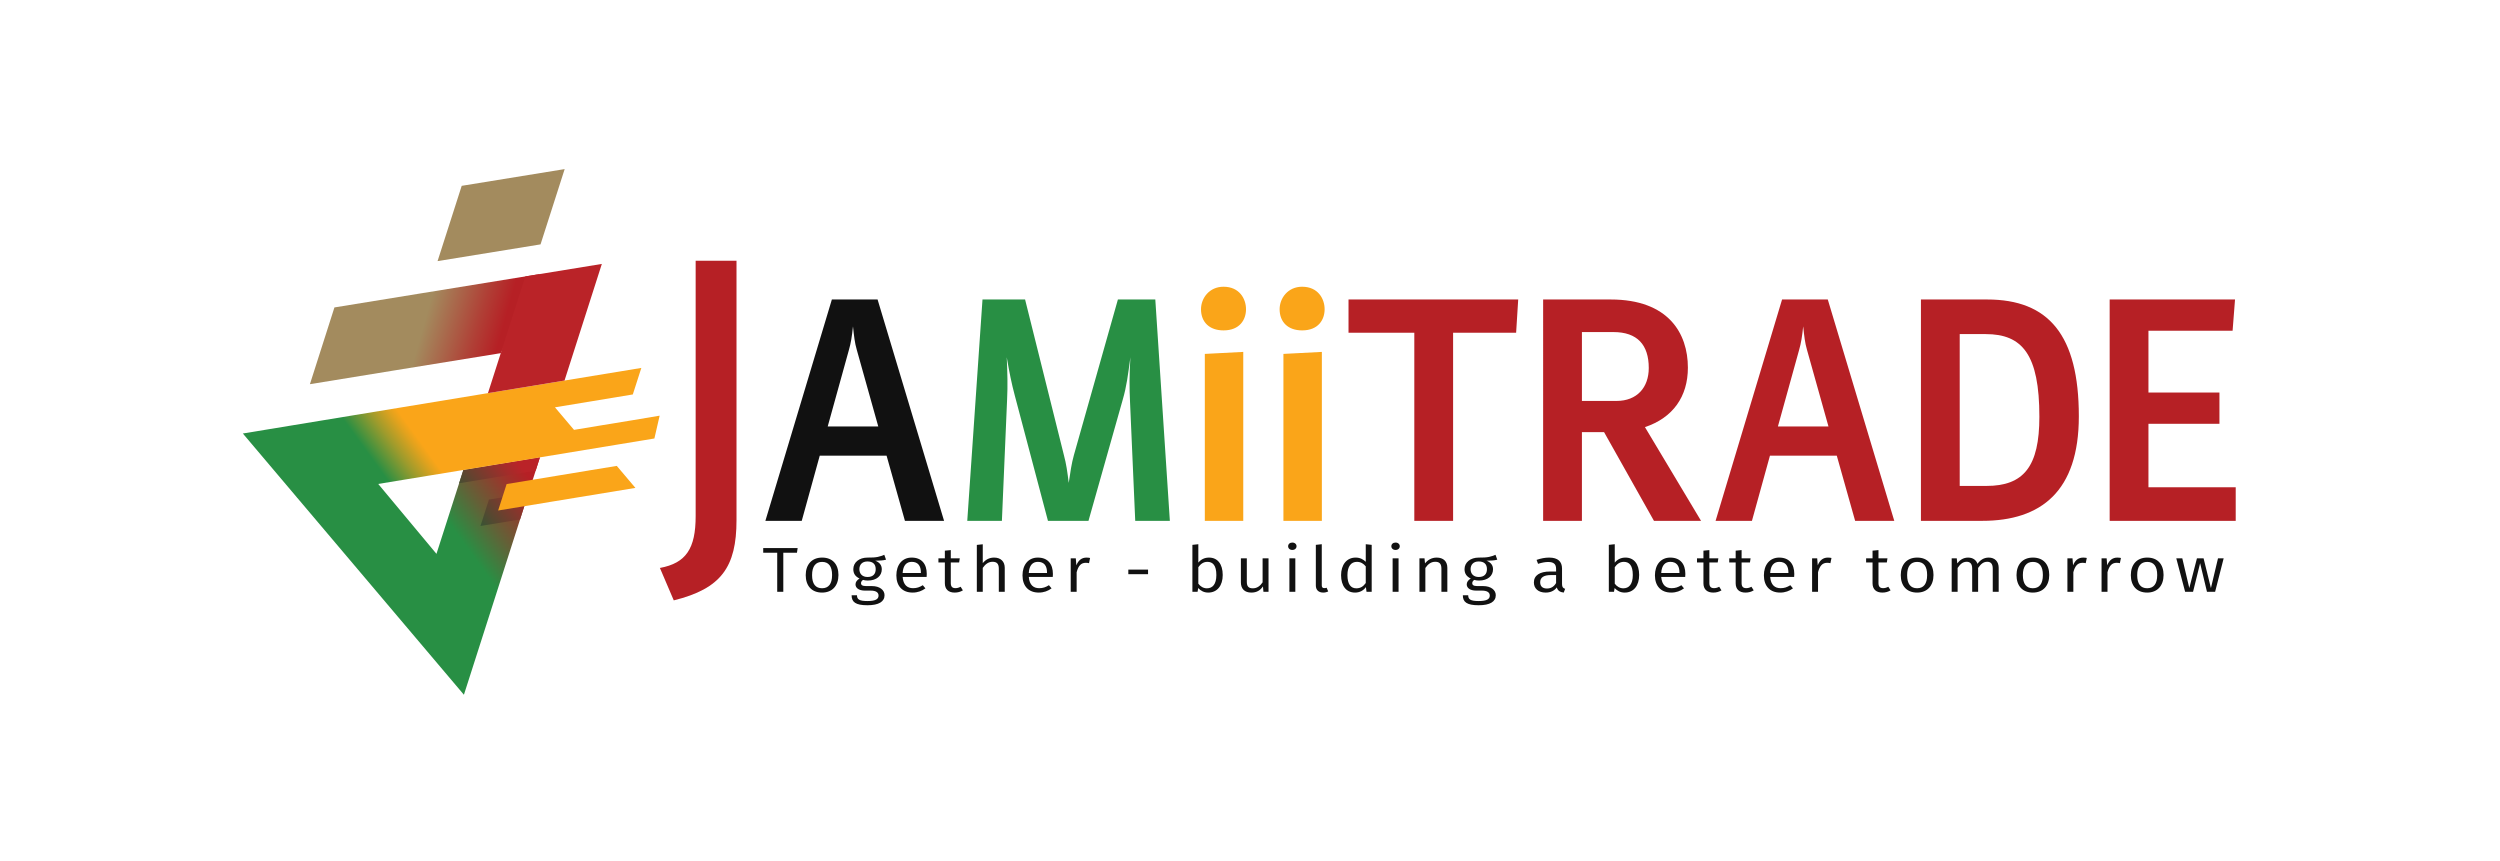 <?xml version="1.0" encoding="utf-8"?>
<!-- Generator: Adobe Illustrator 27.7.0, SVG Export Plug-In . SVG Version: 6.00 Build 0)  -->
<svg version="1.1" id="Layer_1" xmlns="http://www.w3.org/2000/svg" xmlns:xlink="http://www.w3.org/1999/xlink" x="0px" y="0px"
	 viewBox="0 0 2510.46 864.68" style="enable-background:new 0 0 2510.46 864.68;" xml:space="preserve">
<style type="text/css">
	.st0{fill:#B62025;}
	.st1{fill:#111111;}
	.st2{fill:#288F44;}
	.st3{fill:#FAA519;}
	.st4{fill:url(#SVGID_1_);}
	.st5{fill:url(#SVGID_00000117642904988624718150000017725787252575510184_);}
	.st6{fill:url(#SVGID_00000003802055006246508660000005858892544376211892_);}
	.st7{fill:url(#SVGID_00000074443294671125190760000010005100802903253894_);}
	.st8{fill:url(#SVGID_00000053540159363367165870000011346338402782890918_);}
	.st9{fill:url(#SVGID_00000166660136461073746270000013853378549271376804_);}
	.st10{fill:#A38B5E;}
</style>
<g>
	<path class="st0" d="M739.59,261.82V522.3c0,47.21-15.38,68.78-63,80.59l-13.92-32.56c26.37-4.88,35.9-19.54,35.9-52.1V261.82
		H739.59z"/>
	<path class="st1" d="M948.02,523.03h-39.3l-18.43-65.44h-67.12l-18.08,65.44h-36.51l66.77-222.29h45.9L948.02,523.03z
		 M831.17,428.25h50.77l-21.56-76.91c-2.09-7.08-2.78-13.83-3.83-23.61c-1.04,10.12-2.09,16.87-4.17,23.95L831.17,428.25z"/>
	<path class="st2" d="M971.31,523.03l15.3-222.29h42.77l38.95,156.17c2.43,9.11,3.48,16.53,4.87,28c1.74-11.47,2.78-19.23,5.22-28
		l44.16-156.17h37.56l14.61,222.29h-34.77l-5.22-119.41c-0.7-14.84-0.7-26.65,0.35-44.86c-2.43,18.21-3.83,29.35-7.65,42.5
		l-34.43,121.77h-40.69l-33.38-126.15c-3.13-11.81-5.22-21.93-8-38.12c0.7,16.87,1.04,27.66,0.35,42.5l-5.22,121.77H971.31z"/>
	<path class="st3" d="M1206.03,310.53c0-11.13,8.35-22.6,22.6-22.6c16,0,22.6,12.14,22.6,22.6c0,10.46-6.26,21.25-22.6,21.25
		C1214.38,331.78,1206.03,323.34,1206.03,310.53z M1209.86,523.03V355.39l38.6-2.02v169.67H1209.86z"/>
	<path class="st3" d="M1284.97,310.53c0-11.13,8.35-22.6,22.6-22.6c16,0,22.6,12.14,22.6,22.6c0,10.46-6.26,21.25-22.6,21.25
		C1293.32,331.78,1284.97,323.34,1284.97,310.53z M1288.79,523.03V355.39l38.6-2.02v169.67H1288.79z"/>
	<path class="st0" d="M1524.56,300.74l-2.09,33.39h-63.29v188.89h-38.95V334.14h-66.07v-33.39H1524.56z"/>
	<path class="st0" d="M1617.4,300.74c58.07,0,77.55,34.07,77.55,68.47c0,29.01-14.95,50.26-43.12,59.7l56.34,94.11h-47.29
		l-50.08-89.05h-22.26v89.05h-38.95V300.74H1617.4z M1588.54,333.46v69.15h34.78c20.52,0,32.34-13.49,32.34-33.06
		c0-23.27-11.48-36.09-35.47-36.09H1588.54z"/>
	<path class="st0" d="M1902.2,523.03h-39.3l-18.43-65.44h-67.12l-18.08,65.44h-36.51l66.77-222.29h45.9L1902.2,523.03z
		 M1785.35,428.25h50.77l-21.56-76.91c-2.09-7.08-2.78-13.83-3.83-23.61c-1.04,10.12-2.09,16.87-4.17,23.95L1785.35,428.25z"/>
	<path class="st0" d="M1995.39,300.74c61.9,0,92.15,35.75,92.15,117.38c0,75.22-37.91,104.9-97.02,104.9h-61.55V300.74H1995.39z
		 M1967.92,335.49v152.47h26.78c37.56,0,53.21-19.56,53.21-69.49c0-62.4-17.04-82.98-53.9-82.98H1967.92z"/>
	<path class="st0" d="M2244.38,300.74l-2.44,31.37h-84.5v62.07h71.29v31.37h-71.29v63.75h87.63v33.73h-126.58V300.74H2244.38z"/>
</g>
<g>
	<path class="st1" d="M800.28,555.06h-13.7v39.24h-6.11v-39.24h-14.06v-4.73h34.58L800.28,555.06z"/>
	<path class="st1" d="M841.96,577.42c0,10.54-6.03,17.64-16.47,17.64c-10.44,0-16.4-6.84-16.4-17.51c0-10.54,6.03-17.64,16.47-17.64
		C836.06,559.91,841.96,566.69,841.96,577.42z M815.48,577.55c0,8.88,3.55,13.16,10.01,13.16c6.46,0,10.08-4.28,10.08-13.29
		c0-8.88-3.55-13.17-10.01-13.17C819.17,564.26,815.48,568.54,815.48,577.55z"/>
	<path class="st1" d="M889.74,562.02c-2.98,0.83-6.46,0.96-10.79,1.02c4.33,1.72,6.53,4.54,6.53,8.63c0,6.58-5.25,11.31-14.06,11.31
		c-1.7,0-3.27-0.19-4.76-0.64c-1.28,0.77-2.06,1.98-2.06,3.32c0,1.6,1.14,2.88,5.11,2.88h5.96c7.6,0,12.57,3.9,12.57,9.14
		c0,6.46-5.75,10.1-17.18,10.1c-12,0-15.9-3.26-15.9-10.03h5.4c0,4.03,2.13,5.81,10.51,5.81c8.24,0,11.15-1.98,11.15-5.49
		c0-3.32-2.91-4.98-7.74-4.98h-5.89c-6.53,0-9.51-2.94-9.51-6.26c0-2.24,1.42-4.35,4.05-5.88c-4.26-2.04-6.25-4.98-6.25-9.39
		c0-6.84,5.96-11.63,14.2-11.63c9.44,0.19,12.71-1.09,16.9-2.81L889.74,562.02z M862.97,571.54c0,4.73,2.98,7.86,8.24,7.86
		c5.32,0,8.16-2.88,8.16-7.86c0-4.98-2.77-7.73-8.31-7.73C865.74,563.81,862.97,567.07,862.97,571.54z"/>
	<path class="st1" d="M930.49,579.34h-24.07c0.64,8.12,4.76,11.31,10.44,11.31c3.76,0,6.53-0.96,9.8-3l2.63,3.19
		c-3.62,2.62-7.74,4.22-12.85,4.22c-10.29,0-16.33-6.58-16.33-17.25c0-10.54,5.82-17.89,15.34-17.89c10.01,0,15.19,6.33,15.19,16.49
		C930.64,577.55,930.56,578.64,930.49,579.34z M924.74,574.87c0-6.77-2.98-10.67-9.16-10.67c-5.18,0-8.66,3.32-9.16,11.18h18.32
		V574.87z"/>
	<path class="st1" d="M966.92,592.82c-2.41,1.47-5.11,2.24-8.24,2.24c-6.18,0-9.87-3.26-9.87-9.39v-20.83h-6.46v-4.15h6.46v-7.73
		l5.96-0.57v8.31h9.02l-0.64,4.15h-8.38v20.58c0,3.52,1.35,5.18,4.69,5.18c1.78,0,3.34-0.45,5.18-1.41L966.92,592.82z"/>
	<path class="st1" d="M1008.95,570.2v24.09h-5.96v-23.32c0-5.18-2.41-6.84-6.25-6.84c-4.26,0-7.31,2.49-9.87,6.13v24.03h-5.96v-47.1
		l5.96-0.64v18.92c2.77-3.39,6.53-5.56,11.36-5.56C1004.97,559.91,1008.95,563.88,1008.95,570.2z"/>
	<path class="st1" d="M1057.16,579.34h-24.07c0.64,8.12,4.76,11.31,10.44,11.31c3.76,0,6.53-0.96,9.8-3l2.63,3.19
		c-3.62,2.62-7.74,4.22-12.85,4.22c-10.29,0-16.33-6.58-16.33-17.25c0-10.54,5.82-17.89,15.34-17.89c10.01,0,15.19,6.33,15.19,16.49
		C1057.3,577.55,1057.23,578.64,1057.16,579.34z M1051.4,574.87c0-6.77-2.98-10.67-9.16-10.67c-5.18,0-8.66,3.32-9.16,11.18h18.32
		V574.87z"/>
	<path class="st1" d="M1094.64,560.3l-1.06,5.24c-1.14-0.26-1.92-0.38-3.27-0.38c-4.76,0-7.45,3-9.16,9.46v19.68h-5.96v-33.61h5.11
		l0.57,7.03c1.99-5.18,5.47-7.79,10.08-7.79C1092.23,559.91,1093.58,560.04,1094.64,560.3z"/>
	<path class="st1" d="M1133.05,571.99h19.81v4.6h-19.81V571.99z"/>
	<path class="st1" d="M1227.84,577.42c0,10.61-5.47,17.64-14.55,17.64c-4.26,0-7.53-1.79-10.08-4.54l-0.64,3.77h-5.18v-47.16
		l5.96-0.64v18.47c2.56-3.13,6.11-5.05,10.72-5.05C1222.51,559.91,1227.84,566.24,1227.84,577.42z M1221.45,577.42
		c0-9.65-3.55-13.23-9.02-13.23c-4.26,0-7.1,2.55-9.09,5.37v16.55c1.99,2.75,5.04,4.67,8.59,4.67
		C1217.61,590.78,1221.45,586.75,1221.45,577.42z"/>
	<path class="st1" d="M1273.84,594.29h-5.11l-0.5-5.43c-2.77,4.09-6.32,6.2-11.71,6.2c-6.6,0-10.44-3.71-10.44-10.29v-24.09h5.96
		v23.52c0,4.79,1.85,6.58,6.11,6.58c4.26,0,7.38-2.49,9.73-6.01v-24.09h5.96V594.29z"/>
	<path class="st1" d="M1301.96,548.54c0,2.11-1.71,3.71-4.26,3.71c-2.49,0-4.19-1.6-4.19-3.71c0-2.11,1.7-3.71,4.19-3.71
		C1300.25,544.83,1301.96,546.43,1301.96,548.54z M1300.75,594.29h-5.96v-33.61h5.96V594.29z"/>
	<path class="st1" d="M1321.34,587.9v-40.77l5.96-0.64v41.28c0,1.85,0.71,2.81,2.49,2.81c0.92,0,1.7-0.13,2.41-0.38l1.56,3.77
		c-1.35,0.64-3.12,1.09-4.97,1.09C1324.25,595.06,1321.34,592.57,1321.34,587.9z"/>
	<path class="st1" d="M1377.43,547.13v47.16h-5.18l-0.64-4.73c-2.34,3.32-6.11,5.5-10.86,5.5c-9.02,0-14.06-6.9-14.06-17.45
		c0-10.29,5.47-17.7,14.63-17.7c4.54,0,7.74,1.92,10.15,4.22v-17.64L1377.43,547.13z M1371.47,585.48v-16.74
		c-2.27-2.75-4.97-4.54-8.88-4.54c-5.82,0-9.51,4.41-9.51,13.36c0,8.95,3.27,13.23,8.88,13.23
		C1366.28,590.78,1368.98,588.86,1371.47,585.48z"/>
	<path class="st1" d="M1405.62,548.54c0,2.11-1.71,3.71-4.26,3.71c-2.49,0-4.19-1.6-4.19-3.71c0-2.11,1.7-3.71,4.19-3.71
		C1403.91,544.83,1405.62,546.43,1405.62,548.54z M1404.41,594.29h-5.96v-33.61h5.96V594.29z"/>
	<path class="st1" d="M1453.4,570.2v24.09h-5.96v-23.32c0-5.18-2.34-6.84-6.18-6.84c-4.4,0-7.38,2.49-9.94,6.2v23.96h-5.96v-33.61
		h5.11l0.5,5.05c2.77-3.45,6.68-5.81,11.71-5.81C1449.5,559.91,1453.4,563.81,1453.4,570.2z"/>
	<path class="st1" d="M1503.53,562.02c-2.98,0.83-6.46,0.96-10.79,1.02c4.33,1.72,6.53,4.54,6.53,8.63
		c0,6.58-5.25,11.31-14.06,11.31c-1.7,0-3.27-0.19-4.76-0.64c-1.28,0.77-2.06,1.98-2.06,3.32c0,1.6,1.13,2.88,5.11,2.88h5.96
		c7.6,0,12.57,3.9,12.57,9.14c0,6.46-5.75,10.1-17.18,10.1c-12,0-15.9-3.26-15.9-10.03h5.39c0,4.03,2.13,5.81,10.51,5.81
		c8.24,0,11.15-1.98,11.15-5.49c0-3.32-2.91-4.98-7.74-4.98h-5.89c-6.53,0-9.51-2.94-9.51-6.26c0-2.24,1.42-4.35,4.05-5.88
		c-4.26-2.04-6.25-4.98-6.25-9.39c0-6.84,5.96-11.63,14.2-11.63c9.44,0.19,12.71-1.09,16.9-2.81L1503.53,562.02z M1476.76,571.54
		c0,4.73,2.98,7.86,8.24,7.86c5.33,0,8.17-2.88,8.17-7.86c0-4.98-2.77-7.73-8.31-7.73C1479.53,563.81,1476.76,567.07,1476.76,571.54
		z"/>
	<path class="st1" d="M1571.69,591.29l-1.42,3.77c-3.62-0.45-5.96-1.79-6.96-5.18c-2.63,3.58-6.6,5.18-11.22,5.18
		c-7.38,0-11.79-4.15-11.79-10.16c0-7.16,5.96-10.99,16.19-10.99h6.11v-2.68c0-4.98-2.63-6.9-8.02-6.9c-2.84,0-6.25,0.64-10.08,1.85
		l-1.49-3.96c4.47-1.53,8.52-2.3,12.64-2.3c8.88,0,12.92,4.09,12.92,11.05v15.59C1568.56,589.69,1569.7,590.65,1571.69,591.29z
		 M1562.6,585.48v-7.99h-5.33c-6.96,0-10.65,2.37-10.65,7.16c0,4.09,2.34,6.33,6.82,6.33
		C1557.49,590.97,1560.47,589.12,1562.6,585.48z"/>
	<path class="st1" d="M1646.02,577.42c0,10.61-5.47,17.64-14.56,17.64c-4.26,0-7.53-1.79-10.08-4.54l-0.64,3.77h-5.18v-47.16
		l5.96-0.64v18.47c2.56-3.13,6.11-5.05,10.72-5.05C1640.7,559.91,1646.02,566.24,1646.02,577.42z M1639.63,577.42
		c0-9.65-3.55-13.23-9.02-13.23c-4.26,0-7.1,2.55-9.09,5.37v16.55c1.99,2.75,5.04,4.67,8.59,4.67
		C1635.8,590.78,1639.63,586.75,1639.63,577.42z"/>
	<path class="st1" d="M1692.24,579.34h-24.07c0.64,8.12,4.76,11.31,10.44,11.31c3.76,0,6.53-0.96,9.8-3l2.63,3.19
		c-3.62,2.62-7.74,4.22-12.85,4.22c-10.29,0-16.33-6.58-16.33-17.25c0-10.54,5.82-17.89,15.34-17.89c10.01,0,15.2,6.33,15.2,16.49
		C1692.38,577.55,1692.31,578.64,1692.24,579.34z M1686.49,574.87c0-6.77-2.98-10.67-9.16-10.67c-5.18,0-8.66,3.32-9.16,11.18h18.32
		V574.87z"/>
	<path class="st1" d="M1728.67,592.82c-2.41,1.47-5.11,2.24-8.24,2.24c-6.18,0-9.87-3.26-9.87-9.39v-20.83h-6.46v-4.15h6.46v-7.73
		l5.96-0.57v8.31h9.02l-0.64,4.15h-8.38v20.58c0,3.52,1.35,5.18,4.69,5.18c1.78,0,3.34-0.45,5.18-1.41L1728.67,592.82z"/>
	<path class="st1" d="M1761.04,592.82c-2.41,1.47-5.11,2.24-8.24,2.24c-6.18,0-9.87-3.26-9.87-9.39v-20.83h-6.46v-4.15h6.46v-7.73
		l5.96-0.57v8.31h9.02l-0.64,4.15h-8.38v20.58c0,3.52,1.35,5.18,4.69,5.18c1.78,0,3.34-0.45,5.18-1.41L1761.04,592.82z"/>
	<path class="st1" d="M1801.65,579.34h-24.07c0.64,8.12,4.76,11.31,10.44,11.31c3.76,0,6.53-0.96,9.8-3l2.63,3.19
		c-3.62,2.62-7.74,4.22-12.85,4.22c-10.29,0-16.33-6.58-16.33-17.25c0-10.54,5.82-17.89,15.34-17.89c10.01,0,15.19,6.33,15.19,16.49
		C1801.79,577.55,1801.72,578.64,1801.65,579.34z M1795.9,574.87c0-6.77-2.98-10.67-9.16-10.67c-5.18,0-8.66,3.32-9.16,11.18h18.32
		V574.87z"/>
	<path class="st1" d="M1839.14,560.3l-1.07,5.24c-1.13-0.26-1.92-0.38-3.27-0.38c-4.76,0-7.46,3-9.16,9.46v19.68h-5.96v-33.61h5.11
		l0.57,7.03c1.99-5.18,5.47-7.79,10.08-7.79C1836.73,559.91,1838.07,560.04,1839.14,560.3z"/>
	<path class="st1" d="M1898.49,592.82c-2.41,1.47-5.11,2.24-8.24,2.24c-6.18,0-9.87-3.26-9.87-9.39v-20.83h-6.46v-4.15h6.46v-7.73
		l5.96-0.57v8.31h9.02l-0.64,4.15h-8.38v20.58c0,3.52,1.35,5.18,4.69,5.18c1.78,0,3.34-0.45,5.18-1.41L1898.49,592.82z"/>
	<path class="st1" d="M1941.59,577.42c0,10.54-6.04,17.64-16.47,17.64c-10.44,0-16.4-6.84-16.4-17.51
		c0-10.54,6.04-17.64,16.47-17.64C1935.7,559.91,1941.59,566.69,1941.59,577.42z M1915.11,577.55c0,8.88,3.55,13.16,10.01,13.16
		s10.08-4.28,10.08-13.29c0-8.88-3.55-13.17-10.01-13.17C1918.8,564.26,1915.11,568.54,1915.11,577.55z"/>
	<path class="st1" d="M2007.05,570.2v24.09h-5.96v-23.32c0-5.18-2.41-6.84-5.47-6.84c-4.19,0-6.6,2.49-9.23,6.2v23.96h-5.96v-23.32
		c0-5.18-2.41-6.84-5.47-6.84c-4.12,0-6.6,2.49-9.16,6.2v23.96h-5.96v-33.61h5.11l0.5,5.05c2.63-3.45,6.11-5.81,10.93-5.81
		c4.69,0,8.02,2.36,9.37,6.26c2.7-3.71,6.25-6.26,11.29-6.26C2003.15,559.91,2007.05,563.88,2007.05,570.2z"/>
	<path class="st1" d="M2057.82,577.42c0,10.54-6.04,17.64-16.47,17.64c-10.44,0-16.4-6.84-16.4-17.51
		c0-10.54,6.04-17.64,16.47-17.64C2051.92,559.91,2057.82,566.69,2057.82,577.42z M2031.33,577.55c0,8.88,3.55,13.16,10.01,13.16
		s10.08-4.28,10.08-13.29c0-8.88-3.55-13.17-10.01-13.17C2035.03,564.26,2031.33,568.54,2031.33,577.55z"/>
	<path class="st1" d="M2095.52,560.3l-1.07,5.24c-1.13-0.26-1.92-0.38-3.27-0.38c-4.76,0-7.46,3-9.16,9.46v19.68h-5.96v-33.61h5.11
		l0.57,7.03c1.99-5.18,5.47-7.79,10.08-7.79C2093.1,559.91,2094.45,560.04,2095.52,560.3z"/>
	<path class="st1" d="M2129.81,560.3l-1.07,5.24c-1.13-0.26-1.92-0.38-3.27-0.38c-4.76,0-7.46,3-9.16,9.46v19.68h-5.96v-33.61h5.11
		l0.57,7.03c1.99-5.18,5.47-7.79,10.08-7.79C2127.4,559.91,2128.75,560.04,2129.81,560.3z"/>
	<path class="st1" d="M2172.62,577.42c0,10.54-6.04,17.64-16.47,17.64c-10.44,0-16.4-6.84-16.4-17.51
		c0-10.54,6.04-17.64,16.47-17.64C2166.73,559.91,2172.62,566.69,2172.62,577.42z M2146.14,577.55c0,8.88,3.55,13.16,10.01,13.16
		s10.08-4.28,10.08-13.29c0-8.88-3.55-13.17-10.01-13.17C2149.83,564.26,2146.14,568.54,2146.14,577.55z"/>
	<path class="st1" d="M2224.38,594.29h-8.17l-6.89-28.76l-7.1,28.76h-7.95l-8.88-33.61h6.04l7.03,29.84l7.67-29.84h6.67l7.38,29.84
		l7.1-29.84h5.68L2224.38,594.29z"/>
</g>
<g>
	<linearGradient id="SVGID_1_" gradientUnits="userSpaceOnUse" x1="327.128" y1="302.342" x2="498.953" y2="350.901">
		<stop  offset="0" style="stop-color:#A38B5E"/>
		<stop  offset="0.566" style="stop-color:#A38B5E"/>
		<stop  offset="0.858" style="stop-color:#B04036"/>
		<stop  offset="1" style="stop-color:#B62025"/>
	</linearGradient>
	<polygon class="st4" points="542.19,275.17 502.86,354.63 397.45,371.75 311.21,385.79 335.83,308.72 422.14,294.68 	"/>
	
		<linearGradient id="SVGID_00000104682896839977994110000008515533353249699774_" gradientUnits="userSpaceOnUse" x1="316.601" y1="641.797" x2="643.73" y2="404.255">
		<stop  offset="0" style="stop-color:#288F44"/>
		<stop  offset="0.245" style="stop-color:#288F44"/>
		<stop  offset="0.438" style="stop-color:#288F44"/>
		<stop  offset="0.524" style="stop-color:#636137"/>
		<stop  offset="0.62" style="stop-color:#9F322A"/>
		<stop  offset="0.666" style="stop-color:#B62025"/>
	</linearGradient>
	<polygon style="fill:url(#SVGID_00000104682896839977994110000008515533353249699774_);" points="542.19,459.27 465.86,697.67 
		298.14,499.48 303.64,486.95 371.77,476.32 438.29,556.17 465.31,471.94 	"/>
	<g>
		
			<linearGradient id="SVGID_00000000215349549879032160000004781108687856436354_" gradientUnits="userSpaceOnUse" x1="299.041" y1="619.372" x2="627.335" y2="380.984">
			<stop  offset="0" style="stop-color:#279346"/>
			<stop  offset="0.245" style="stop-color:#279346"/>
			<stop  offset="0.3" style="stop-color:#228D44"/>
			<stop  offset="0.372" style="stop-color:#137D3F"/>
			<stop  offset="0.438" style="stop-color:#006838"/>
			<stop  offset="0.444" style="stop-color:#066637"/>
			<stop  offset="0.554" style="stop-color:#66422F"/>
			<stop  offset="0.63" style="stop-color:#A32C2A"/>
			<stop  offset="0.666" style="stop-color:#BA2328"/>
		</linearGradient>
		<polygon style="fill:url(#SVGID_00000000215349549879032160000004781108687856436354_);" points="465.31,471.94 461.02,485.29 
			524.44,474.84 537.91,472.61 542.19,459.27 		"/>
		
			<linearGradient id="SVGID_00000030457449154109793210000005521366327655232184_" gradientUnits="userSpaceOnUse" x1="317.647" y1="648.853" x2="647.954" y2="409.003">
			<stop  offset="0" style="stop-color:#279346"/>
			<stop  offset="0.245" style="stop-color:#279346"/>
			<stop  offset="0.3" style="stop-color:#228D44"/>
			<stop  offset="0.372" style="stop-color:#137D3F"/>
			<stop  offset="0.438" style="stop-color:#006838"/>
			<stop  offset="0.444" style="stop-color:#066637"/>
			<stop  offset="0.554" style="stop-color:#66422F"/>
			<stop  offset="0.63" style="stop-color:#A32C2A"/>
			<stop  offset="0.666" style="stop-color:#BA2328"/>
		</linearGradient>
		<polygon style="fill:url(#SVGID_00000030457449154109793210000005521366327655232184_);" points="490.99,501.64 482.47,528.19 
			509.05,523.83 522.21,521.65 530.72,495.08 517.54,497.26 		"/>
	</g>
	
		<linearGradient id="SVGID_00000101784526154510910820000006125025128606769292_" gradientUnits="userSpaceOnUse" x1="282.87" y1="577.426" x2="670.275" y2="296.115">
		<stop  offset="0.032" style="stop-color:#288F44"/>
		<stop  offset="0.296" style="stop-color:#288F44"/>
		<stop  offset="0.302" style="stop-color:#359041"/>
		<stop  offset="0.35" style="stop-color:#9E9B2C"/>
		<stop  offset="0.384" style="stop-color:#E0A21E"/>
		<stop  offset="0.4" style="stop-color:#FAA519"/>
		<stop  offset="1" style="stop-color:#FAA519"/>
	</linearGradient>
	<path style="fill:url(#SVGID_00000101784526154510910820000006125025128606769292_);" d="M657.13,440.32l-37.82,6.24l-77.12,12.71
		l-76.88,12.67l-86.27,14.15l0.06,0.07l-80.96,13.32l-54.28-64.17l246.13-40.54l76.89-12.64l77.14-12.67l-8.56,26.64l-78.19,12.93
		l19.14,22.63l28.52-4.72l30.42-4.98l27.06-4.55L657.13,440.32z M591.48,472.41l0.02,0.02l-29.7,4.89l-26.51,4.38l-26.55,4.38
		l-8.51,26.55l26.57-4.36l26.48-4.38l84.78-13.94l-18.7-22.1L591.48,472.41z"/>
	
		<linearGradient id="SVGID_00000127737205219055454410000010262055011161425046_" gradientUnits="userSpaceOnUse" x1="547.175" y1="316.479" x2="547.175" y2="401.442">
		<stop  offset="0" style="stop-color:#BA2328"/>
		<stop  offset="1" style="stop-color:#BA2328"/>
	</linearGradient>
	<polygon style="fill:url(#SVGID_00000127737205219055454410000010262055011161425046_);" points="604.36,265.03 566.88,382.13 
		489.99,394.78 502.86,354.63 527.55,277.56 	"/>
	<polygon class="st10" points="567.03,169.8 542.8,245.4 439.4,262.2 463.64,186.6 	"/>
</g>
</svg>
